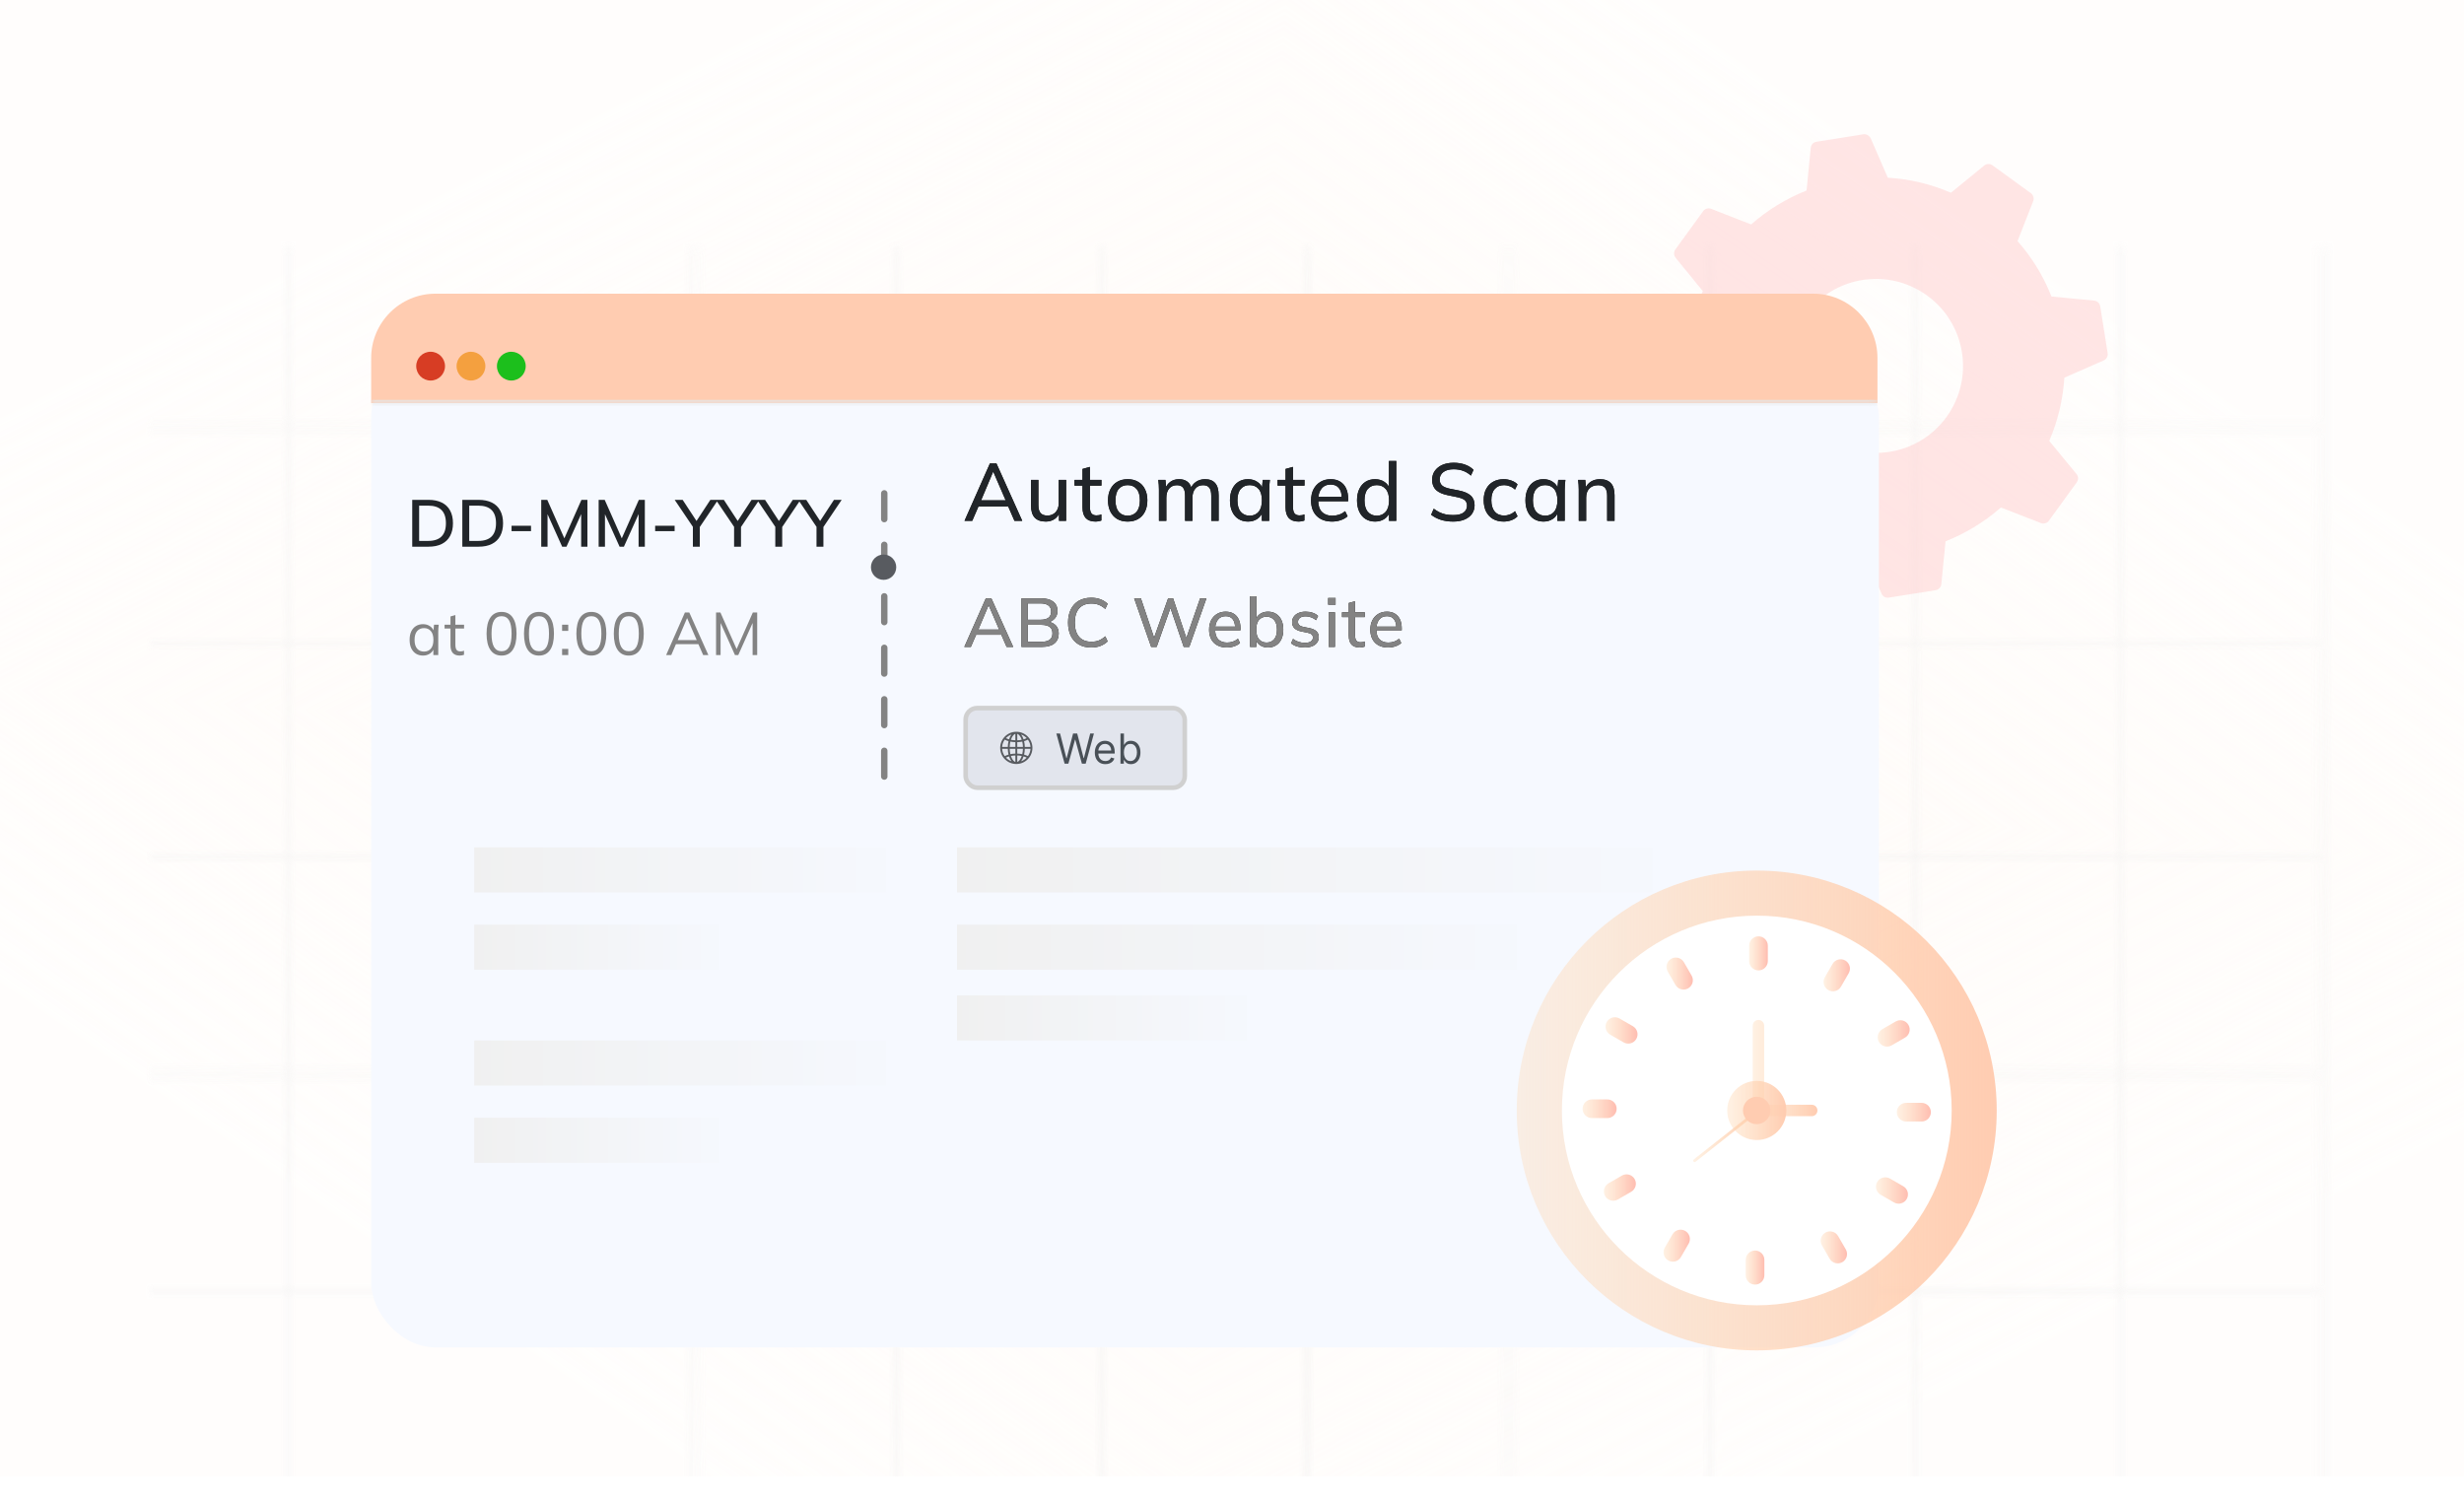<svg width="312" height="190" viewBox="0 0 312 190" fill="none" xmlns="http://www.w3.org/2000/svg">
<g opacity="0.8">
<g clip-path="url(#clip0_15814_8540)">
<g clip-path="url(#paint0_diamond_15814_8540_clip_path)" data-figma-skip-parse="true"><g transform="matrix(-0.009 0.129 -0.216 -0.015 156 98)"><rect x="0" y="0" width="847.345" height="757.291" fill="url(#paint0_diamond_15814_8540)" opacity="1" shape-rendering="crispEdges"/><rect x="0" y="0" width="847.345" height="757.291" transform="scale(1 -1)" fill="url(#paint0_diamond_15814_8540)" opacity="1" shape-rendering="crispEdges"/><rect x="0" y="0" width="847.345" height="757.291" transform="scale(-1 1)" fill="url(#paint0_diamond_15814_8540)" opacity="1" shape-rendering="crispEdges"/><rect x="0" y="0" width="847.345" height="757.291" transform="scale(-1)" fill="url(#paint0_diamond_15814_8540)" opacity="1" shape-rendering="crispEdges"/></g></g><rect width="312" height="187" data-figma-gradient-fill="{&#34;type&#34;:&#34;GRADIENT_DIAMOND&#34;,&#34;stops&#34;:[{&#34;color&#34;:{&#34;r&#34;:1.0,&#34;g&#34;:0.98039215803146362,&#34;b&#34;:0.96470588445663452,&#34;a&#34;:1.0},&#34;position&#34;:0.0},{&#34;color&#34;:{&#34;r&#34;:1.0,&#34;g&#34;:0.98039215803146362,&#34;b&#34;:0.96470588445663452,&#34;a&#34;:0.34000000357627869},&#34;position&#34;:1.0}],&#34;stopsVar&#34;:[{&#34;color&#34;:{&#34;r&#34;:1.0,&#34;g&#34;:0.98039215803146362,&#34;b&#34;:0.96470588445663452,&#34;a&#34;:1.0},&#34;position&#34;:0.0},{&#34;color&#34;:{&#34;r&#34;:1.0,&#34;g&#34;:0.98039215803146362,&#34;b&#34;:0.96470588445663452,&#34;a&#34;:0.34000000357627869},&#34;position&#34;:1.0}],&#34;transform&#34;:{&#34;m00&#34;:-18.034702301025391,&#34;m01&#34;:-431.11770629882812,&#34;m02&#34;:380.57620239257812,&#34;m10&#34;:258.39886474609375,&#34;m11&#34;:-29.890449523925781,&#34;m12&#34;:-16.254205703735352},&#34;opacity&#34;:1.0,&#34;blendMode&#34;:&#34;NORMAL&#34;,&#34;visible&#34;:true}"/>
<g opacity="0.52">
<mask id="mask0_15814_8540" style="mask-type:alpha" maskUnits="userSpaceOnUse" x="19" y="31" width="276" height="211">
<line x1="36.406" y1="31.17" x2="36.406" y2="241.983" stroke="#E7E7E7" stroke-width="0.468"/>
<line x1="293.836" y1="54.047" x2="18.998" y2="54.047" stroke="#E7E7E7" stroke-width="0.468"/>
<line x1="293.836" y1="81.374" x2="18.998" y2="81.374" stroke="#E7E7E7" stroke-width="0.468"/>
<line x1="293.836" y1="108.702" x2="18.998" y2="108.702" stroke="#E7E7E7" stroke-width="0.468"/>
<line x1="293.836" y1="136.029" x2="18.998" y2="136.029" stroke="#E7E7E7" stroke-width="0.468"/>
<line x1="293.836" y1="163.356" x2="18.998" y2="163.356" stroke="#E7E7E7" stroke-width="0.468"/>
<line x1="87.937" y1="31.17" x2="87.937" y2="241.983" stroke="#E7E7E7" stroke-width="0.468"/>
<line x1="113.711" y1="31.17" x2="113.711" y2="241.983" stroke="#E7E7E7" stroke-width="0.468"/>
<line x1="139.476" y1="31.17" x2="139.476" y2="241.983" stroke="#E7E7E7" stroke-width="0.468"/>
<line x1="165.234" y1="31.17" x2="165.234" y2="241.983" stroke="#E7E7E7" stroke-width="0.468"/>
<line x1="191" y1="31.17" x2="191" y2="241.983" stroke="#E7E7E7" stroke-width="0.468"/>
<line x1="216.773" y1="31.17" x2="216.773" y2="241.983" stroke="#E7E7E7" stroke-width="0.468"/>
<line x1="242.531" y1="31.17" x2="242.531" y2="241.983" stroke="#E7E7E7" stroke-width="0.468"/>
<line x1="268.305" y1="31.17" x2="268.305" y2="241.983" stroke="#E7E7E7" stroke-width="0.468"/>
<line x1="294.07" y1="31.17" x2="294.07" y2="241.983" stroke="#E7E7E7" stroke-width="0.468"/>
</mask>
<g mask="url(#mask0_15814_8540)">
<g clip-path="url(#paint1_diamond_15814_8540_clip_path)" data-figma-skip-parse="true"><g transform="matrix(0 0.116 -0.15 0 162.271 135.406)"><rect x="0" y="0" width="1006.73" height="1005.19" fill="url(#paint1_diamond_15814_8540)" opacity="1" shape-rendering="crispEdges"/><rect x="0" y="0" width="1006.73" height="1005.19" transform="scale(1 -1)" fill="url(#paint1_diamond_15814_8540)" opacity="1" shape-rendering="crispEdges"/><rect x="0" y="0" width="1006.73" height="1005.19" transform="scale(-1 1)" fill="url(#paint1_diamond_15814_8540)" opacity="1" shape-rendering="crispEdges"/><rect x="0" y="0" width="1006.73" height="1005.19" transform="scale(-1)" fill="url(#paint1_diamond_15814_8540)" opacity="1" shape-rendering="crispEdges"/></g></g><rect x="11.969" y="19.459" width="300.604" height="231.894" data-figma-gradient-fill="{&#34;type&#34;:&#34;GRADIENT_DIAMOND&#34;,&#34;stops&#34;:[{&#34;color&#34;:{&#34;r&#34;:0.87071734666824341,&#34;g&#34;:0.87071734666824341,&#34;b&#34;:0.87071734666824341,&#34;a&#34;:1.0},&#34;position&#34;:0.0},{&#34;color&#34;:{&#34;r&#34;:0.92148107290267944,&#34;g&#34;:0.92148107290267944,&#34;b&#34;:0.92148107290267944,&#34;a&#34;:1.0},&#34;position&#34;:1.0}],&#34;stopsVar&#34;:[{&#34;color&#34;:{&#34;r&#34;:0.87071734666824341,&#34;g&#34;:0.87071734666824341,&#34;b&#34;:0.87071734666824341,&#34;a&#34;:1.0},&#34;position&#34;:0.0},{&#34;color&#34;:{&#34;r&#34;:0.92148107290267944,&#34;g&#34;:0.92148107290267944,&#34;b&#34;:0.92148107290267944,&#34;a&#34;:1.0},&#34;position&#34;:1.0}],&#34;transform&#34;:{&#34;m00&#34;:1.8406678159205332e-14,&#34;m01&#34;:-300.60385131835938,&#34;m02&#34;:312.57260131835938,&#34;m10&#34;:231.89442443847656,&#34;m11&#34;:1.4199439252171858e-14,&#34;m12&#34;:19.4589843750},&#34;opacity&#34;:1.0,&#34;blendMode&#34;:&#34;NORMAL&#34;,&#34;visible&#34;:true}"/>
</g>
</g>
</g>
</g>
<path d="M262.928 60.018L259.483 55.832C260.597 53.248 261.223 50.541 261.394 47.827L266.37 45.647C266.734 45.495 266.941 45.115 266.879 44.724L265.939 38.802C265.877 38.411 265.562 38.113 265.18 38.067L259.763 37.55C258.771 35.006 257.326 32.641 255.467 30.529L257.447 25.482C257.587 25.099 257.468 24.69 257.136 24.448L252.3 20.937C251.983 20.707 251.542 20.71 251.236 20.973L247.035 24.407C244.451 23.293 241.77 22.662 239.044 22.506L236.875 17.516C236.698 17.156 236.317 16.949 235.926 17.011L230.005 17.951C229.614 18.013 229.316 18.328 229.285 18.72L228.752 24.126C226.224 25.129 223.844 26.563 221.733 28.422L216.7 26.453C216.328 26.298 215.893 26.421 215.662 26.738L212.14 31.59C211.91 31.907 211.928 32.358 212.19 32.664L215.61 36.855C214.507 39.423 213.88 42.13 213.709 44.845L208.733 47.025C208.37 47.176 208.152 47.572 208.214 47.964L209.153 53.885C209.215 54.276 209.53 54.574 209.938 54.616L215.355 55.133C216.347 57.677 217.766 60.046 219.636 62.142L217.671 67.201C217.517 67.573 217.65 67.993 217.967 68.223L222.803 71.734C223.136 71.976 223.561 71.962 223.882 71.71L228.069 68.264C230.641 69.394 233.348 70.021 236.074 70.177L238.243 75.167C238.394 75.531 238.775 75.738 239.166 75.676L245.087 74.736C245.479 74.674 245.787 74.344 245.819 73.952L246.351 68.546C248.879 67.543 251.259 66.109 253.36 64.264L258.418 66.229C258.791 66.384 259.211 66.251 259.441 65.933L262.963 61.082C263.193 60.765 263.191 60.324 262.928 60.018ZM231.083 55.245C226.157 51.667 225.064 44.781 228.63 39.87C232.207 34.943 239.093 33.85 244.02 37.427C248.946 41.004 250.039 47.891 246.462 52.817C242.896 57.728 236.01 58.822 231.083 55.245Z" fill="#FFC7C7" fill-opacity="0.43"/>
<g filter="url(#filter0_d_15814_8540)">
<rect x="47" y="37.708" width="190.914" height="125.886" rx="8.151" fill="#F6F9FF"/>
</g>
<path d="M52.198 69.228V63.296H54.251C54.919 63.296 55.482 63.411 55.942 63.641C56.408 63.871 56.758 64.207 56.994 64.651C57.235 65.088 57.356 65.624 57.356 66.258C57.356 66.886 57.235 67.421 56.994 67.865C56.758 68.308 56.408 68.647 55.942 68.883C55.482 69.113 54.919 69.228 54.251 69.228H52.198ZM53.073 68.496H54.201C54.964 68.496 55.53 68.311 55.9 67.94C56.276 67.57 56.464 67.009 56.464 66.258C56.464 65.506 56.276 64.948 55.9 64.583C55.53 64.213 54.964 64.028 54.201 64.028H53.073V68.496ZM58.541 69.228V63.296H60.594C61.262 63.296 61.825 63.411 62.285 63.641C62.751 63.871 63.102 64.207 63.337 64.651C63.578 65.088 63.699 65.624 63.699 66.258C63.699 66.886 63.578 67.421 63.337 67.865C63.102 68.308 62.751 68.647 62.285 68.883C61.825 69.113 61.262 69.228 60.594 69.228H58.541ZM59.416 68.496H60.544C61.307 68.496 61.873 68.311 62.243 67.94C62.619 67.57 62.807 67.009 62.807 66.258C62.807 65.506 62.619 64.948 62.243 64.583C61.873 64.213 61.307 64.028 60.544 64.028H59.416V68.496ZM64.775 67.259V66.577H67.24V67.259H64.775ZM68.533 69.228V63.296H69.298L71.587 68.454H71.334L73.623 63.296H74.38V69.228H73.589V64.482H73.867L71.73 69.228H71.183L69.046 64.482H69.332V69.228H68.533ZM75.804 69.228V63.296H76.57L78.858 68.454H78.606L80.894 63.296H81.652V69.228H80.861V64.482H81.138L79.001 69.228H78.454L76.317 64.482H76.603V69.228H75.804ZM82.958 67.259V66.577H85.423V67.259H82.958ZM87.735 69.228V66.443L87.929 66.998L85.43 63.296H86.44L88.299 66.131H88.089L89.948 63.296H90.924L88.434 66.998L88.61 66.443V69.228H87.735ZM92.953 69.228V66.443L93.146 66.998L90.647 63.296H91.657L93.516 66.131H93.306L95.165 63.296H96.141L93.651 66.998L93.828 66.443V69.228H92.953ZM98.17 69.228V66.443L98.364 66.998L95.865 63.296H96.874L98.734 66.131H98.523L100.383 63.296H101.359L98.868 66.998L99.045 66.443V69.228H98.17ZM103.388 69.228V66.443L103.581 66.998L101.082 63.296H102.092L103.951 66.131H103.741L105.6 63.296H106.576L104.086 66.998L104.263 66.443V69.228H103.388Z" fill="#212529"/>
<path d="M53.565 83.016C53.224 83.016 52.925 82.937 52.67 82.779C52.415 82.616 52.216 82.386 52.074 82.091C51.936 81.795 51.867 81.441 51.867 81.027C51.867 80.609 51.936 80.252 52.074 79.957C52.216 79.661 52.415 79.434 52.67 79.276C52.925 79.118 53.224 79.039 53.565 79.039C53.912 79.039 54.21 79.128 54.46 79.306C54.715 79.48 54.883 79.717 54.965 80.018H54.873L54.957 79.108H55.554C55.538 79.255 55.523 79.406 55.508 79.559C55.498 79.707 55.493 79.852 55.493 79.995V82.947H54.873V82.045H54.957C54.876 82.346 54.707 82.583 54.452 82.756C54.197 82.929 53.902 83.016 53.565 83.016ZM53.688 82.511C54.055 82.511 54.345 82.386 54.559 82.136C54.774 81.882 54.881 81.512 54.881 81.027C54.881 80.538 54.774 80.168 54.559 79.918C54.345 79.663 54.055 79.536 53.688 79.536C53.325 79.536 53.035 79.663 52.816 79.918C52.601 80.168 52.494 80.538 52.494 81.027C52.494 81.512 52.601 81.882 52.816 82.136C53.035 82.386 53.325 82.511 53.688 82.511ZM58.205 83.016C57.828 83.016 57.539 82.909 57.341 82.695C57.142 82.476 57.042 82.147 57.042 81.708V79.59H56.293V79.108H57.042V78.06L57.662 77.884V79.108H58.763V79.59H57.662V81.639C57.662 81.945 57.713 82.165 57.815 82.297C57.922 82.425 58.08 82.488 58.289 82.488C58.386 82.488 58.473 82.481 58.549 82.465C58.626 82.445 58.694 82.422 58.756 82.397V82.917C58.684 82.947 58.598 82.97 58.496 82.986C58.399 83.006 58.302 83.016 58.205 83.016ZM63.508 83.016C62.896 83.016 62.427 82.779 62.101 82.305C61.774 81.831 61.611 81.145 61.611 80.247C61.611 79.345 61.774 78.659 62.101 78.19C62.427 77.721 62.896 77.486 63.508 77.486C64.125 77.486 64.594 77.721 64.915 78.19C65.242 78.659 65.405 79.342 65.405 80.24C65.405 81.142 65.242 81.831 64.915 82.305C64.589 82.779 64.12 83.016 63.508 83.016ZM63.508 82.465C63.937 82.465 64.255 82.284 64.464 81.922C64.673 81.56 64.778 80.999 64.778 80.24C64.778 79.475 64.673 78.916 64.464 78.565C64.255 78.208 63.937 78.029 63.508 78.029C63.085 78.029 62.766 78.208 62.552 78.565C62.343 78.921 62.239 79.48 62.239 80.24C62.239 80.999 62.343 81.56 62.552 81.922C62.766 82.284 63.085 82.465 63.508 82.465ZM68.247 83.016C67.635 83.016 67.166 82.779 66.84 82.305C66.514 81.831 66.35 81.145 66.35 80.247C66.35 79.345 66.514 78.659 66.84 78.19C67.166 77.721 67.635 77.486 68.247 77.486C68.864 77.486 69.334 77.721 69.655 78.19C69.981 78.659 70.144 79.342 70.144 80.24C70.144 81.142 69.981 81.831 69.655 82.305C69.328 82.779 68.859 83.016 68.247 83.016ZM68.247 82.465C68.676 82.465 68.994 82.284 69.203 81.922C69.412 81.56 69.517 80.999 69.517 80.24C69.517 79.475 69.412 78.916 69.203 78.565C68.994 78.208 68.676 78.029 68.247 78.029C67.824 78.029 67.505 78.208 67.291 78.565C67.082 78.921 66.978 79.48 66.978 80.24C66.978 80.999 67.082 81.56 67.291 81.922C67.505 82.284 67.824 82.465 68.247 82.465ZM71.174 79.888V79.108H71.954V79.888H71.174ZM71.174 82.947V82.167H71.954V82.947H71.174ZM74.88 83.016C74.268 83.016 73.799 82.779 73.472 82.305C73.146 81.831 72.983 81.145 72.983 80.247C72.983 79.345 73.146 78.659 73.472 78.19C73.799 77.721 74.268 77.486 74.88 77.486C75.497 77.486 75.966 77.721 76.287 78.19C76.614 78.659 76.777 79.342 76.777 80.24C76.777 81.142 76.614 81.831 76.287 82.305C75.961 82.779 75.492 83.016 74.88 83.016ZM74.88 82.465C75.308 82.465 75.627 82.284 75.836 81.922C76.045 81.56 76.15 80.999 76.15 80.24C76.15 79.475 76.045 78.916 75.836 78.565C75.627 78.208 75.308 78.029 74.88 78.029C74.457 78.029 74.138 78.208 73.924 78.565C73.715 78.921 73.61 79.48 73.61 80.24C73.61 80.999 73.715 81.56 73.924 81.922C74.138 82.284 74.457 82.465 74.88 82.465ZM79.619 83.016C79.007 83.016 78.538 82.779 78.212 82.305C77.885 81.831 77.722 81.145 77.722 80.247C77.722 79.345 77.885 78.659 78.212 78.19C78.538 77.721 79.007 77.486 79.619 77.486C80.236 77.486 80.705 77.721 81.026 78.19C81.353 78.659 81.516 79.342 81.516 80.24C81.516 81.142 81.353 81.831 81.026 82.305C80.7 82.779 80.231 83.016 79.619 83.016ZM79.619 82.465C80.047 82.465 80.366 82.284 80.575 81.922C80.784 81.56 80.889 80.999 80.889 80.24C80.889 79.475 80.784 78.916 80.575 78.565C80.366 78.208 80.047 78.029 79.619 78.029C79.196 78.029 78.877 78.208 78.663 78.565C78.454 78.921 78.349 79.48 78.349 80.24C78.349 80.999 78.454 81.56 78.663 81.922C78.877 82.284 79.196 82.465 79.619 82.465ZM84.349 82.947L86.727 77.555H87.278L89.695 82.947H89.037L88.364 81.41L88.647 81.57H85.351L85.657 81.41L84.999 82.947H84.349ZM86.995 78.282L85.756 81.188L85.573 81.05H88.418L88.28 81.188L87.01 78.282H86.995ZM90.669 82.947V77.555H91.22L93.385 82.442H93.163L95.327 77.555H95.878V82.947H95.297V78.373H95.526L93.484 82.947H93.063L91.013 78.373H91.243V82.947H90.669Z" fill="#838383"/>
<path d="M111.969 62.474V99.968" stroke="#838383" stroke-width="0.815" stroke-linecap="round" stroke-dasharray="3.26 3.26"/>
<circle cx="111.883" cy="71.825" r="1.602" fill="#585B60"/>
<mask id="path-23-inside-1_15814_8540" fill="white">
<path d="M47 45.338C47 40.837 50.649 37.188 55.151 37.188H229.58C234.081 37.188 237.731 40.837 237.731 45.338V51.044H47V45.338Z"/>
</mask>
<path d="M47 45.338C47 40.837 50.649 37.188 55.151 37.188H229.58C234.081 37.188 237.731 40.837 237.731 45.338V51.044H47V45.338Z" fill="#FFCCB1"/>
<path d="M47 37.188H237.731H47ZM237.731 51.452H47V50.636H237.731V51.452ZM47 51.044V37.188V51.044ZM237.731 37.188V51.044V37.188Z" fill="#E5E5E5" mask="url(#path-23-inside-1_15814_8540)"/>
<path d="M122.129 65.954L125.343 58.692H126.177L129.442 65.954H128.454L127.557 63.894L127.969 64.141H123.55L124.003 63.894L123.107 65.954H122.129ZM125.744 59.763L124.137 63.575L123.89 63.358H127.629L127.434 63.575L125.786 59.763H125.744ZM132.422 66.047C131.797 66.047 131.327 65.879 131.011 65.542C130.702 65.206 130.548 64.687 130.548 63.987V60.773H131.485V63.966C131.485 64.419 131.578 64.752 131.763 64.965C131.949 65.178 132.237 65.284 132.628 65.284C133.054 65.284 133.398 65.144 133.659 64.862C133.926 64.574 134.06 64.193 134.06 63.719V60.773H134.998V65.954H134.091V64.811H134.225C134.081 65.202 133.851 65.508 133.535 65.728C133.219 65.94 132.848 66.047 132.422 66.047ZM138.717 66.047C138.174 66.047 137.762 65.899 137.481 65.604C137.206 65.302 137.069 64.848 137.069 64.244V61.494H136.059V60.773H137.069V59.382L138.006 59.124V60.773H139.469V61.494H138.006V64.162C138.006 64.56 138.075 64.845 138.212 65.017C138.356 65.181 138.562 65.264 138.83 65.264C138.967 65.264 139.084 65.254 139.18 65.233C139.283 65.206 139.376 65.175 139.458 65.14V65.913C139.355 65.954 139.235 65.985 139.098 66.006C138.967 66.033 138.84 66.047 138.717 66.047ZM142.792 66.047C142.283 66.047 141.844 65.94 141.473 65.728C141.102 65.508 140.814 65.199 140.608 64.8C140.402 64.395 140.299 63.914 140.299 63.358C140.299 62.809 140.402 62.335 140.608 61.937C140.814 61.532 141.102 61.222 141.473 61.01C141.844 60.79 142.283 60.68 142.792 60.68C143.3 60.68 143.739 60.79 144.11 61.01C144.488 61.222 144.776 61.532 144.975 61.937C145.181 62.335 145.284 62.809 145.284 63.358C145.284 63.914 145.181 64.395 144.975 64.8C144.776 65.199 144.488 65.508 144.11 65.728C143.739 65.94 143.3 66.047 142.792 66.047ZM142.792 65.305C143.259 65.305 143.633 65.14 143.914 64.811C144.196 64.481 144.337 63.997 144.337 63.358C144.337 62.719 144.196 62.239 143.914 61.916C143.633 61.593 143.259 61.432 142.792 61.432C142.318 61.432 141.94 61.593 141.658 61.916C141.384 62.239 141.246 62.719 141.246 63.358C141.246 63.997 141.384 64.481 141.658 64.811C141.94 65.14 142.318 65.305 142.792 65.305ZM146.749 65.954V61.998C146.749 61.799 146.742 61.597 146.728 61.391C146.715 61.185 146.694 60.979 146.667 60.773H147.573L147.676 61.885H147.552C147.69 61.501 147.91 61.205 148.212 60.999C148.514 60.786 148.874 60.68 149.293 60.68C149.719 60.68 150.069 60.783 150.344 60.989C150.619 61.188 150.804 61.504 150.9 61.937H150.746C150.876 61.552 151.106 61.246 151.436 61.02C151.766 60.793 152.15 60.68 152.59 60.68C153.16 60.68 153.589 60.848 153.877 61.185C154.166 61.514 154.31 62.029 154.31 62.73V65.954H153.373V62.781C153.373 62.307 153.29 61.968 153.125 61.761C152.961 61.549 152.7 61.442 152.342 61.442C151.924 61.442 151.594 61.586 151.354 61.875C151.113 62.156 150.993 62.541 150.993 63.029V65.954H150.056V62.781C150.056 62.307 149.973 61.968 149.808 61.761C149.65 61.549 149.389 61.442 149.026 61.442C148.607 61.442 148.277 61.586 148.037 61.875C147.803 62.156 147.686 62.541 147.686 63.029V65.954H146.749ZM158.027 66.047C157.574 66.047 157.175 65.94 156.832 65.728C156.489 65.515 156.221 65.206 156.028 64.8C155.836 64.395 155.74 63.914 155.74 63.358C155.74 62.802 155.836 62.325 156.028 61.926C156.221 61.521 156.489 61.212 156.832 60.999C157.175 60.786 157.574 60.68 158.027 60.68C158.487 60.68 158.885 60.797 159.222 61.03C159.565 61.257 159.792 61.569 159.902 61.968H159.778L159.891 60.773H160.798C160.777 60.979 160.757 61.185 160.736 61.391C160.722 61.597 160.715 61.799 160.715 61.998V65.954H159.778V64.769H159.891C159.781 65.161 159.555 65.473 159.211 65.707C158.875 65.933 158.48 66.047 158.027 66.047ZM158.243 65.305C158.71 65.305 159.084 65.14 159.366 64.811C159.648 64.481 159.788 63.997 159.788 63.358C159.788 62.719 159.648 62.239 159.366 61.916C159.084 61.593 158.71 61.432 158.243 61.432C157.776 61.432 157.398 61.593 157.11 61.916C156.828 62.239 156.688 62.719 156.688 63.358C156.688 63.997 156.828 64.481 157.11 64.811C157.392 65.14 157.769 65.305 158.243 65.305ZM164.429 66.047C163.886 66.047 163.474 65.899 163.193 65.604C162.918 65.302 162.781 64.848 162.781 64.244V61.494H161.771V60.773H162.781V59.382L163.718 59.124V60.773H165.181V61.494H163.718V64.162C163.718 64.56 163.787 64.845 163.924 65.017C164.068 65.181 164.274 65.264 164.542 65.264C164.679 65.264 164.796 65.254 164.892 65.233C164.995 65.206 165.088 65.175 165.17 65.14V65.913C165.067 65.954 164.947 65.985 164.81 66.006C164.679 66.033 164.552 66.047 164.429 66.047ZM168.679 66.047C167.854 66.047 167.202 65.81 166.721 65.336C166.248 64.862 166.011 64.21 166.011 63.379C166.011 62.829 166.114 62.355 166.32 61.957C166.533 61.552 166.824 61.24 167.195 61.02C167.566 60.793 167.999 60.68 168.493 60.68C168.967 60.68 169.369 60.783 169.698 60.989C170.028 61.188 170.279 61.473 170.45 61.844C170.622 62.215 170.708 62.654 170.708 63.163V63.471H166.742V62.915H170.069L169.894 63.049C169.894 62.514 169.774 62.098 169.534 61.803C169.3 61.507 168.953 61.36 168.493 61.36C167.992 61.36 167.604 61.535 167.329 61.885C167.054 62.228 166.917 62.699 166.917 63.296V63.389C166.917 64.021 167.072 64.498 167.381 64.821C167.697 65.144 168.133 65.305 168.689 65.305C168.998 65.305 169.286 65.26 169.554 65.171C169.822 65.082 170.08 64.934 170.327 64.728L170.636 65.377C170.402 65.59 170.11 65.755 169.76 65.872C169.417 65.988 169.056 66.047 168.679 66.047ZM174.117 66.047C173.664 66.047 173.265 65.94 172.922 65.728C172.579 65.515 172.311 65.206 172.118 64.8C171.926 64.395 171.83 63.914 171.83 63.358C171.83 62.802 171.926 62.325 172.118 61.926C172.311 61.521 172.579 61.212 172.922 60.999C173.265 60.786 173.664 60.68 174.117 60.68C174.57 60.68 174.965 60.793 175.301 61.02C175.645 61.246 175.875 61.559 175.992 61.957H175.868V58.372H176.805V65.954H175.878V64.749H175.992C175.882 65.154 175.655 65.473 175.312 65.707C174.975 65.933 174.577 66.047 174.117 66.047ZM174.333 65.305C174.8 65.305 175.174 65.14 175.456 64.811C175.744 64.481 175.889 63.997 175.889 63.358C175.889 62.719 175.744 62.239 175.456 61.916C175.174 61.593 174.8 61.432 174.333 61.432C173.866 61.432 173.488 61.593 173.2 61.916C172.918 62.239 172.778 62.719 172.778 63.358C172.778 63.997 172.918 64.481 173.2 64.811C173.488 65.14 173.866 65.305 174.333 65.305ZM184.007 66.047C183.424 66.047 182.898 65.971 182.431 65.82C181.964 65.669 181.559 65.456 181.216 65.181L181.545 64.419C181.786 64.598 182.03 64.749 182.277 64.873C182.524 64.989 182.788 65.079 183.07 65.14C183.358 65.195 183.671 65.223 184.007 65.223C184.605 65.223 185.044 65.116 185.326 64.903C185.614 64.684 185.759 64.395 185.759 64.038C185.759 63.729 185.659 63.492 185.46 63.327C185.261 63.163 184.914 63.032 184.419 62.936L183.317 62.709C182.651 62.572 182.153 62.349 181.824 62.04C181.501 61.724 181.339 61.298 181.339 60.762C181.339 60.33 181.453 59.952 181.679 59.629C181.913 59.3 182.232 59.045 182.637 58.867C183.049 58.688 183.53 58.599 184.08 58.599C184.588 58.599 185.058 58.675 185.491 58.826C185.923 58.977 186.287 59.2 186.583 59.495L186.253 60.227C185.944 59.945 185.611 59.742 185.254 59.619C184.904 59.488 184.505 59.423 184.059 59.423C183.516 59.423 183.087 59.54 182.771 59.773C182.455 60.007 182.297 60.323 182.297 60.721C182.297 61.037 182.397 61.288 182.596 61.473C182.795 61.652 183.125 61.789 183.585 61.885L184.687 62.102C185.388 62.239 185.899 62.455 186.222 62.75C186.552 63.046 186.717 63.454 186.717 63.976C186.717 64.388 186.607 64.752 186.387 65.068C186.167 65.377 185.855 65.618 185.45 65.789C185.044 65.961 184.564 66.047 184.007 66.047ZM190.404 66.047C189.889 66.047 189.442 65.94 189.065 65.728C188.687 65.508 188.392 65.195 188.179 64.79C187.973 64.378 187.87 63.89 187.87 63.327C187.87 62.771 187.976 62.297 188.189 61.906C188.402 61.507 188.697 61.205 189.075 60.999C189.453 60.786 189.896 60.68 190.404 60.68C190.74 60.68 191.066 60.738 191.382 60.855C191.698 60.965 191.956 61.126 192.155 61.339L191.836 61.998C191.636 61.806 191.417 61.665 191.176 61.576C190.936 61.48 190.699 61.432 190.466 61.432C189.957 61.432 189.559 61.597 189.271 61.926C188.982 62.249 188.838 62.719 188.838 63.338C188.838 63.962 188.982 64.443 189.271 64.78C189.559 65.116 189.957 65.284 190.466 65.284C190.692 65.284 190.926 65.24 191.166 65.151C191.406 65.061 191.63 64.921 191.836 64.728L192.155 65.377C191.949 65.597 191.685 65.765 191.362 65.882C191.046 65.992 190.727 66.047 190.404 66.047ZM195.443 66.047C194.989 66.047 194.591 65.94 194.248 65.728C193.904 65.515 193.637 65.206 193.444 64.8C193.252 64.395 193.156 63.914 193.156 63.358C193.156 62.802 193.252 62.325 193.444 61.926C193.637 61.521 193.904 61.212 194.248 60.999C194.591 60.786 194.989 60.68 195.443 60.68C195.903 60.68 196.301 60.797 196.638 61.03C196.981 61.257 197.208 61.569 197.318 61.968H197.194L197.307 60.773H198.214C198.193 60.979 198.173 61.185 198.152 61.391C198.138 61.597 198.131 61.799 198.131 61.998V65.954H197.194V64.769H197.307C197.197 65.161 196.971 65.473 196.627 65.707C196.291 65.933 195.896 66.047 195.443 66.047ZM195.659 65.305C196.126 65.305 196.5 65.14 196.782 64.811C197.063 64.481 197.204 63.997 197.204 63.358C197.204 62.719 197.063 62.239 196.782 61.916C196.5 61.593 196.126 61.432 195.659 61.432C195.192 61.432 194.814 61.593 194.526 61.916C194.244 62.239 194.104 62.719 194.104 63.358C194.104 63.997 194.244 64.481 194.526 64.811C194.807 65.14 195.185 65.305 195.659 65.305ZM199.908 65.954V61.998C199.908 61.799 199.901 61.597 199.887 61.391C199.874 61.185 199.853 60.979 199.826 60.773H200.732L200.835 61.885H200.711C200.869 61.494 201.113 61.195 201.443 60.989C201.772 60.783 202.157 60.68 202.597 60.68C203.208 60.68 203.668 60.848 203.977 61.185C204.286 61.514 204.441 62.029 204.441 62.73V65.954H203.503V62.781C203.503 62.307 203.41 61.968 203.225 61.761C203.04 61.549 202.751 61.442 202.36 61.442C201.893 61.442 201.522 61.583 201.247 61.864C200.979 62.146 200.845 62.527 200.845 63.008V65.954H199.908Z" fill="#111111"/>
<path d="M122.129 65.954L125.343 58.692H126.177L129.442 65.954H128.454L127.557 63.894L127.969 64.141H123.55L124.003 63.894L123.107 65.954H122.129ZM125.744 59.763L124.137 63.575L123.89 63.358H127.629L127.434 63.575L125.786 59.763H125.744ZM132.422 66.047C131.797 66.047 131.327 65.879 131.011 65.542C130.702 65.206 130.548 64.687 130.548 63.987V60.773H131.485V63.966C131.485 64.419 131.578 64.752 131.763 64.965C131.949 65.178 132.237 65.284 132.628 65.284C133.054 65.284 133.398 65.144 133.659 64.862C133.926 64.574 134.06 64.193 134.06 63.719V60.773H134.998V65.954H134.091V64.811H134.225C134.081 65.202 133.851 65.508 133.535 65.728C133.219 65.94 132.848 66.047 132.422 66.047ZM138.717 66.047C138.174 66.047 137.762 65.899 137.481 65.604C137.206 65.302 137.069 64.848 137.069 64.244V61.494H136.059V60.773H137.069V59.382L138.006 59.124V60.773H139.469V61.494H138.006V64.162C138.006 64.56 138.075 64.845 138.212 65.017C138.356 65.181 138.562 65.264 138.83 65.264C138.967 65.264 139.084 65.254 139.18 65.233C139.283 65.206 139.376 65.175 139.458 65.14V65.913C139.355 65.954 139.235 65.985 139.098 66.006C138.967 66.033 138.84 66.047 138.717 66.047ZM142.792 66.047C142.283 66.047 141.844 65.94 141.473 65.728C141.102 65.508 140.814 65.199 140.608 64.8C140.402 64.395 140.299 63.914 140.299 63.358C140.299 62.809 140.402 62.335 140.608 61.937C140.814 61.532 141.102 61.222 141.473 61.01C141.844 60.79 142.283 60.68 142.792 60.68C143.3 60.68 143.739 60.79 144.11 61.01C144.488 61.222 144.776 61.532 144.975 61.937C145.181 62.335 145.284 62.809 145.284 63.358C145.284 63.914 145.181 64.395 144.975 64.8C144.776 65.199 144.488 65.508 144.11 65.728C143.739 65.94 143.3 66.047 142.792 66.047ZM142.792 65.305C143.259 65.305 143.633 65.14 143.914 64.811C144.196 64.481 144.337 63.997 144.337 63.358C144.337 62.719 144.196 62.239 143.914 61.916C143.633 61.593 143.259 61.432 142.792 61.432C142.318 61.432 141.94 61.593 141.658 61.916C141.384 62.239 141.246 62.719 141.246 63.358C141.246 63.997 141.384 64.481 141.658 64.811C141.94 65.14 142.318 65.305 142.792 65.305ZM146.749 65.954V61.998C146.749 61.799 146.742 61.597 146.728 61.391C146.715 61.185 146.694 60.979 146.667 60.773H147.573L147.676 61.885H147.552C147.69 61.501 147.91 61.205 148.212 60.999C148.514 60.786 148.874 60.68 149.293 60.68C149.719 60.68 150.069 60.783 150.344 60.989C150.619 61.188 150.804 61.504 150.9 61.937H150.746C150.876 61.552 151.106 61.246 151.436 61.02C151.766 60.793 152.15 60.68 152.59 60.68C153.16 60.68 153.589 60.848 153.877 61.185C154.166 61.514 154.31 62.029 154.31 62.73V65.954H153.373V62.781C153.373 62.307 153.29 61.968 153.125 61.761C152.961 61.549 152.7 61.442 152.342 61.442C151.924 61.442 151.594 61.586 151.354 61.875C151.113 62.156 150.993 62.541 150.993 63.029V65.954H150.056V62.781C150.056 62.307 149.973 61.968 149.808 61.761C149.65 61.549 149.389 61.442 149.026 61.442C148.607 61.442 148.277 61.586 148.037 61.875C147.803 62.156 147.686 62.541 147.686 63.029V65.954H146.749ZM158.027 66.047C157.574 66.047 157.175 65.94 156.832 65.728C156.489 65.515 156.221 65.206 156.028 64.8C155.836 64.395 155.74 63.914 155.74 63.358C155.74 62.802 155.836 62.325 156.028 61.926C156.221 61.521 156.489 61.212 156.832 60.999C157.175 60.786 157.574 60.68 158.027 60.68C158.487 60.68 158.885 60.797 159.222 61.03C159.565 61.257 159.792 61.569 159.902 61.968H159.778L159.891 60.773H160.798C160.777 60.979 160.757 61.185 160.736 61.391C160.722 61.597 160.715 61.799 160.715 61.998V65.954H159.778V64.769H159.891C159.781 65.161 159.555 65.473 159.211 65.707C158.875 65.933 158.48 66.047 158.027 66.047ZM158.243 65.305C158.71 65.305 159.084 65.14 159.366 64.811C159.648 64.481 159.788 63.997 159.788 63.358C159.788 62.719 159.648 62.239 159.366 61.916C159.084 61.593 158.71 61.432 158.243 61.432C157.776 61.432 157.398 61.593 157.11 61.916C156.828 62.239 156.688 62.719 156.688 63.358C156.688 63.997 156.828 64.481 157.11 64.811C157.392 65.14 157.769 65.305 158.243 65.305ZM164.429 66.047C163.886 66.047 163.474 65.899 163.193 65.604C162.918 65.302 162.781 64.848 162.781 64.244V61.494H161.771V60.773H162.781V59.382L163.718 59.124V60.773H165.181V61.494H163.718V64.162C163.718 64.56 163.787 64.845 163.924 65.017C164.068 65.181 164.274 65.264 164.542 65.264C164.679 65.264 164.796 65.254 164.892 65.233C164.995 65.206 165.088 65.175 165.17 65.14V65.913C165.067 65.954 164.947 65.985 164.81 66.006C164.679 66.033 164.552 66.047 164.429 66.047ZM168.679 66.047C167.854 66.047 167.202 65.81 166.721 65.336C166.248 64.862 166.011 64.21 166.011 63.379C166.011 62.829 166.114 62.355 166.32 61.957C166.533 61.552 166.824 61.24 167.195 61.02C167.566 60.793 167.999 60.68 168.493 60.68C168.967 60.68 169.369 60.783 169.698 60.989C170.028 61.188 170.279 61.473 170.45 61.844C170.622 62.215 170.708 62.654 170.708 63.163V63.471H166.742V62.915H170.069L169.894 63.049C169.894 62.514 169.774 62.098 169.534 61.803C169.3 61.507 168.953 61.36 168.493 61.36C167.992 61.36 167.604 61.535 167.329 61.885C167.054 62.228 166.917 62.699 166.917 63.296V63.389C166.917 64.021 167.072 64.498 167.381 64.821C167.697 65.144 168.133 65.305 168.689 65.305C168.998 65.305 169.286 65.26 169.554 65.171C169.822 65.082 170.08 64.934 170.327 64.728L170.636 65.377C170.402 65.59 170.11 65.755 169.76 65.872C169.417 65.988 169.056 66.047 168.679 66.047ZM174.117 66.047C173.664 66.047 173.265 65.94 172.922 65.728C172.579 65.515 172.311 65.206 172.118 64.8C171.926 64.395 171.83 63.914 171.83 63.358C171.83 62.802 171.926 62.325 172.118 61.926C172.311 61.521 172.579 61.212 172.922 60.999C173.265 60.786 173.664 60.68 174.117 60.68C174.57 60.68 174.965 60.793 175.301 61.02C175.645 61.246 175.875 61.559 175.992 61.957H175.868V58.372H176.805V65.954H175.878V64.749H175.992C175.882 65.154 175.655 65.473 175.312 65.707C174.975 65.933 174.577 66.047 174.117 66.047ZM174.333 65.305C174.8 65.305 175.174 65.14 175.456 64.811C175.744 64.481 175.889 63.997 175.889 63.358C175.889 62.719 175.744 62.239 175.456 61.916C175.174 61.593 174.8 61.432 174.333 61.432C173.866 61.432 173.488 61.593 173.2 61.916C172.918 62.239 172.778 62.719 172.778 63.358C172.778 63.997 172.918 64.481 173.2 64.811C173.488 65.14 173.866 65.305 174.333 65.305ZM184.007 66.047C183.424 66.047 182.898 65.971 182.431 65.82C181.964 65.669 181.559 65.456 181.216 65.181L181.545 64.419C181.786 64.598 182.03 64.749 182.277 64.873C182.524 64.989 182.788 65.079 183.07 65.14C183.358 65.195 183.671 65.223 184.007 65.223C184.605 65.223 185.044 65.116 185.326 64.903C185.614 64.684 185.759 64.395 185.759 64.038C185.759 63.729 185.659 63.492 185.46 63.327C185.261 63.163 184.914 63.032 184.419 62.936L183.317 62.709C182.651 62.572 182.153 62.349 181.824 62.04C181.501 61.724 181.339 61.298 181.339 60.762C181.339 60.33 181.453 59.952 181.679 59.629C181.913 59.3 182.232 59.045 182.637 58.867C183.049 58.688 183.53 58.599 184.08 58.599C184.588 58.599 185.058 58.675 185.491 58.826C185.923 58.977 186.287 59.2 186.583 59.495L186.253 60.227C185.944 59.945 185.611 59.742 185.254 59.619C184.904 59.488 184.505 59.423 184.059 59.423C183.516 59.423 183.087 59.54 182.771 59.773C182.455 60.007 182.297 60.323 182.297 60.721C182.297 61.037 182.397 61.288 182.596 61.473C182.795 61.652 183.125 61.789 183.585 61.885L184.687 62.102C185.388 62.239 185.899 62.455 186.222 62.75C186.552 63.046 186.717 63.454 186.717 63.976C186.717 64.388 186.607 64.752 186.387 65.068C186.167 65.377 185.855 65.618 185.45 65.789C185.044 65.961 184.564 66.047 184.007 66.047ZM190.404 66.047C189.889 66.047 189.442 65.94 189.065 65.728C188.687 65.508 188.392 65.195 188.179 64.79C187.973 64.378 187.87 63.89 187.87 63.327C187.87 62.771 187.976 62.297 188.189 61.906C188.402 61.507 188.697 61.205 189.075 60.999C189.453 60.786 189.896 60.68 190.404 60.68C190.74 60.68 191.066 60.738 191.382 60.855C191.698 60.965 191.956 61.126 192.155 61.339L191.836 61.998C191.636 61.806 191.417 61.665 191.176 61.576C190.936 61.48 190.699 61.432 190.466 61.432C189.957 61.432 189.559 61.597 189.271 61.926C188.982 62.249 188.838 62.719 188.838 63.338C188.838 63.962 188.982 64.443 189.271 64.78C189.559 65.116 189.957 65.284 190.466 65.284C190.692 65.284 190.926 65.24 191.166 65.151C191.406 65.061 191.63 64.921 191.836 64.728L192.155 65.377C191.949 65.597 191.685 65.765 191.362 65.882C191.046 65.992 190.727 66.047 190.404 66.047ZM195.443 66.047C194.989 66.047 194.591 65.94 194.248 65.728C193.904 65.515 193.637 65.206 193.444 64.8C193.252 64.395 193.156 63.914 193.156 63.358C193.156 62.802 193.252 62.325 193.444 61.926C193.637 61.521 193.904 61.212 194.248 60.999C194.591 60.786 194.989 60.68 195.443 60.68C195.903 60.68 196.301 60.797 196.638 61.03C196.981 61.257 197.208 61.569 197.318 61.968H197.194L197.307 60.773H198.214C198.193 60.979 198.173 61.185 198.152 61.391C198.138 61.597 198.131 61.799 198.131 61.998V65.954H197.194V64.769H197.307C197.197 65.161 196.971 65.473 196.627 65.707C196.291 65.933 195.896 66.047 195.443 66.047ZM195.659 65.305C196.126 65.305 196.5 65.14 196.782 64.811C197.063 64.481 197.204 63.997 197.204 63.358C197.204 62.719 197.063 62.239 196.782 61.916C196.5 61.593 196.126 61.432 195.659 61.432C195.192 61.432 194.814 61.593 194.526 61.916C194.244 62.239 194.104 62.719 194.104 63.358C194.104 63.997 194.244 64.481 194.526 64.811C194.807 65.14 195.185 65.305 195.659 65.305ZM199.908 65.954V61.998C199.908 61.799 199.901 61.597 199.887 61.391C199.874 61.185 199.853 60.979 199.826 60.773H200.732L200.835 61.885H200.711C200.869 61.494 201.113 61.195 201.443 60.989C201.772 60.783 202.157 60.68 202.597 60.68C203.208 60.68 203.668 60.848 203.977 61.185C204.286 61.514 204.441 62.029 204.441 62.73V65.954H203.503V62.781C203.503 62.307 203.41 61.968 203.225 61.761C203.04 61.549 202.751 61.442 202.36 61.442C201.893 61.442 201.522 61.583 201.247 61.864C200.979 62.146 200.845 62.527 200.845 63.008V65.954H199.908Z" fill="#212529"/>
<path d="M122.106 81.916L124.826 75.771H125.532L128.295 81.916H127.458L126.7 80.173L127.049 80.382H123.309L123.693 80.173L122.934 81.916H122.106ZM125.166 76.677L123.806 79.903L123.597 79.719H126.761L126.595 79.903L125.201 76.677H125.166ZM129.343 81.916V75.771H131.845C132.508 75.771 133.016 75.91 133.37 76.189C133.725 76.468 133.902 76.861 133.902 77.366C133.902 77.75 133.786 78.069 133.553 78.325C133.327 78.581 133.016 78.752 132.621 78.839V78.708C133.074 78.761 133.426 78.918 133.676 79.179C133.931 79.441 134.059 79.786 134.059 80.216C134.059 80.763 133.876 81.184 133.51 81.48C133.144 81.771 132.627 81.916 131.958 81.916H129.343ZM130.128 81.271H131.88C132.31 81.271 132.647 81.19 132.891 81.027C133.141 80.858 133.266 80.582 133.266 80.199C133.266 79.81 133.141 79.534 132.891 79.371C132.647 79.208 132.31 79.127 131.88 79.127H130.128V81.271ZM130.128 78.482H131.732C132.191 78.482 132.534 78.395 132.76 78.22C132.987 78.04 133.1 77.781 133.1 77.445C133.1 77.108 132.987 76.852 132.76 76.677C132.534 76.497 132.191 76.407 131.732 76.407H130.128V78.482ZM138.179 81.995C137.563 81.995 137.034 81.867 136.592 81.611C136.156 81.355 135.822 80.992 135.59 80.521C135.357 80.045 135.241 79.484 135.241 78.839C135.241 78.194 135.357 77.636 135.59 77.166C135.822 76.695 136.156 76.332 136.592 76.076C137.034 75.82 137.563 75.692 138.179 75.692C138.62 75.692 139.012 75.759 139.355 75.893C139.698 76.021 139.997 76.21 140.253 76.46L139.957 77.113C139.678 76.869 139.402 76.695 139.129 76.59C138.861 76.48 138.55 76.425 138.196 76.425C137.516 76.425 136.996 76.634 136.636 77.052C136.275 77.471 136.095 78.066 136.095 78.839C136.095 79.612 136.275 80.21 136.636 80.635C136.996 81.053 137.516 81.262 138.196 81.262C138.55 81.262 138.861 81.21 139.129 81.105C139.402 80.995 139.678 80.818 139.957 80.574L140.253 81.219C139.997 81.469 139.695 81.66 139.347 81.794C139.004 81.928 138.614 81.995 138.179 81.995ZM145.764 81.916L143.611 75.771H144.465L146.287 81.193H145.973L147.908 75.771H148.544L150.357 81.193H150.079L151.961 75.771H152.763L150.593 81.916H149.887L148.117 76.73H148.3L146.461 81.916H145.764ZM155.358 81.995C154.661 81.995 154.109 81.794 153.702 81.393C153.301 80.992 153.1 80.44 153.1 79.737C153.1 79.272 153.188 78.871 153.362 78.534C153.542 78.191 153.789 77.927 154.103 77.741C154.417 77.549 154.783 77.453 155.201 77.453C155.602 77.453 155.942 77.54 156.221 77.715C156.5 77.883 156.712 78.124 156.857 78.438C157.002 78.752 157.075 79.124 157.075 79.554V79.815H153.719V79.345H156.535L156.387 79.458C156.387 79.005 156.285 78.653 156.081 78.403C155.884 78.153 155.59 78.028 155.201 78.028C154.777 78.028 154.449 78.177 154.216 78.473C153.984 78.764 153.867 79.162 153.867 79.667V79.746C153.867 80.28 153.998 80.684 154.26 80.957C154.527 81.23 154.896 81.367 155.367 81.367C155.628 81.367 155.872 81.329 156.099 81.254C156.326 81.178 156.543 81.053 156.753 80.879L157.014 81.428C156.817 81.608 156.57 81.748 156.273 81.846C155.983 81.945 155.678 81.995 155.358 81.995ZM160.561 81.995C160.172 81.995 159.835 81.899 159.55 81.707C159.265 81.509 159.076 81.239 158.983 80.896H159.079V81.916H158.286V75.501H159.079V78.534H158.983C159.082 78.197 159.271 77.933 159.55 77.741C159.835 77.549 160.172 77.453 160.561 77.453C160.95 77.453 161.29 77.546 161.581 77.732C161.871 77.912 162.095 78.171 162.252 78.508C162.415 78.845 162.496 79.252 162.496 79.728C162.496 80.199 162.415 80.606 162.252 80.948C162.095 81.285 161.868 81.544 161.572 81.724C161.282 81.904 160.945 81.995 160.561 81.995ZM160.378 81.367C160.773 81.367 161.09 81.23 161.328 80.957C161.572 80.678 161.694 80.269 161.694 79.728C161.694 79.188 161.572 78.781 161.328 78.508C161.09 78.229 160.773 78.09 160.378 78.09C159.977 78.09 159.657 78.226 159.419 78.499C159.187 78.772 159.07 79.179 159.07 79.719C159.07 80.26 159.187 80.67 159.419 80.948C159.657 81.227 159.977 81.367 160.378 81.367ZM165.22 81.995C164.865 81.995 164.534 81.948 164.226 81.855C163.924 81.762 163.674 81.628 163.476 81.454L163.729 80.905C163.944 81.068 164.179 81.193 164.435 81.28C164.697 81.361 164.964 81.402 165.237 81.402C165.568 81.402 165.818 81.341 165.987 81.219C166.161 81.097 166.248 80.934 166.248 80.731C166.248 80.568 166.193 80.437 166.083 80.338C165.972 80.24 165.798 80.167 165.56 80.12L164.732 79.955C164.36 79.868 164.078 79.728 163.886 79.536C163.7 79.339 163.607 79.086 163.607 78.778C163.607 78.522 163.677 78.296 163.816 78.098C163.956 77.895 164.153 77.738 164.409 77.627C164.671 77.511 164.976 77.453 165.324 77.453C165.644 77.453 165.94 77.5 166.213 77.593C166.492 77.686 166.722 77.822 166.902 78.002L166.64 78.534C166.46 78.377 166.257 78.258 166.03 78.177C165.809 78.09 165.583 78.046 165.35 78.046C165.013 78.046 164.763 78.113 164.601 78.246C164.438 78.374 164.357 78.543 164.357 78.752C164.357 78.909 164.406 79.04 164.505 79.144C164.604 79.243 164.763 79.319 164.984 79.371L165.812 79.536C166.202 79.618 166.495 79.751 166.693 79.937C166.89 80.123 166.989 80.37 166.989 80.678C166.989 80.951 166.914 81.187 166.762 81.384C166.617 81.582 166.411 81.733 166.144 81.838C165.882 81.942 165.574 81.995 165.22 81.995ZM168.245 81.916V77.532H169.038V81.916H168.245ZM168.175 76.573V75.719H169.116V76.573H168.175ZM172.177 81.995C171.718 81.995 171.37 81.87 171.131 81.62C170.899 81.364 170.783 80.981 170.783 80.469V78.142H169.929V77.532H170.783V76.355L171.576 76.137V77.532H172.814V78.142H171.576V80.399C171.576 80.736 171.634 80.978 171.75 81.123C171.872 81.262 172.047 81.332 172.273 81.332C172.389 81.332 172.488 81.323 172.57 81.306C172.657 81.283 172.735 81.257 172.805 81.227V81.881C172.718 81.916 172.616 81.942 172.5 81.96C172.389 81.983 172.282 81.995 172.177 81.995ZM175.773 81.995C175.076 81.995 174.524 81.794 174.117 81.393C173.716 80.992 173.516 80.44 173.516 79.737C173.516 79.272 173.603 78.871 173.777 78.534C173.958 78.191 174.204 77.927 174.518 77.741C174.832 77.549 175.198 77.453 175.617 77.453C176.017 77.453 176.357 77.54 176.636 77.715C176.915 77.883 177.127 78.124 177.273 78.438C177.418 78.752 177.491 79.124 177.491 79.554V79.815H174.135V79.345H176.95L176.802 79.458C176.802 79.005 176.7 78.653 176.497 78.403C176.299 78.153 176.006 78.028 175.617 78.028C175.192 78.028 174.864 78.177 174.632 78.473C174.399 78.764 174.283 79.162 174.283 79.667V79.746C174.283 80.28 174.414 80.684 174.675 80.957C174.942 81.23 175.311 81.367 175.782 81.367C176.044 81.367 176.288 81.329 176.514 81.254C176.741 81.178 176.959 81.053 177.168 80.879L177.43 81.428C177.232 81.608 176.985 81.748 176.689 81.846C176.398 81.945 176.093 81.995 175.773 81.995Z" fill="#111111"/>
<path d="M122.106 81.916L124.826 75.771H125.532L128.295 81.916H127.458L126.7 80.173L127.049 80.382H123.309L123.693 80.173L122.934 81.916H122.106ZM125.166 76.677L123.806 79.903L123.597 79.719H126.761L126.595 79.903L125.201 76.677H125.166ZM129.343 81.916V75.771H131.845C132.508 75.771 133.016 75.91 133.37 76.189C133.725 76.468 133.902 76.861 133.902 77.366C133.902 77.75 133.786 78.069 133.553 78.325C133.327 78.581 133.016 78.752 132.621 78.839V78.708C133.074 78.761 133.426 78.918 133.676 79.179C133.931 79.441 134.059 79.786 134.059 80.216C134.059 80.763 133.876 81.184 133.51 81.48C133.144 81.771 132.627 81.916 131.958 81.916H129.343ZM130.128 81.271H131.88C132.31 81.271 132.647 81.19 132.891 81.027C133.141 80.858 133.266 80.582 133.266 80.199C133.266 79.81 133.141 79.534 132.891 79.371C132.647 79.208 132.31 79.127 131.88 79.127H130.128V81.271ZM130.128 78.482H131.732C132.191 78.482 132.534 78.395 132.76 78.22C132.987 78.04 133.1 77.781 133.1 77.445C133.1 77.108 132.987 76.852 132.76 76.677C132.534 76.497 132.191 76.407 131.732 76.407H130.128V78.482ZM138.179 81.995C137.563 81.995 137.034 81.867 136.592 81.611C136.156 81.355 135.822 80.992 135.59 80.521C135.357 80.045 135.241 79.484 135.241 78.839C135.241 78.194 135.357 77.636 135.59 77.166C135.822 76.695 136.156 76.332 136.592 76.076C137.034 75.82 137.563 75.692 138.179 75.692C138.62 75.692 139.012 75.759 139.355 75.893C139.698 76.021 139.997 76.21 140.253 76.46L139.957 77.113C139.678 76.869 139.402 76.695 139.129 76.59C138.861 76.48 138.55 76.425 138.196 76.425C137.516 76.425 136.996 76.634 136.636 77.052C136.275 77.471 136.095 78.066 136.095 78.839C136.095 79.612 136.275 80.21 136.636 80.635C136.996 81.053 137.516 81.262 138.196 81.262C138.55 81.262 138.861 81.21 139.129 81.105C139.402 80.995 139.678 80.818 139.957 80.574L140.253 81.219C139.997 81.469 139.695 81.66 139.347 81.794C139.004 81.928 138.614 81.995 138.179 81.995ZM145.764 81.916L143.611 75.771H144.465L146.287 81.193H145.973L147.908 75.771H148.544L150.357 81.193H150.079L151.961 75.771H152.763L150.593 81.916H149.887L148.117 76.73H148.3L146.461 81.916H145.764ZM155.358 81.995C154.661 81.995 154.109 81.794 153.702 81.393C153.301 80.992 153.1 80.44 153.1 79.737C153.1 79.272 153.188 78.871 153.362 78.534C153.542 78.191 153.789 77.927 154.103 77.741C154.417 77.549 154.783 77.453 155.201 77.453C155.602 77.453 155.942 77.54 156.221 77.715C156.5 77.883 156.712 78.124 156.857 78.438C157.002 78.752 157.075 79.124 157.075 79.554V79.815H153.719V79.345H156.535L156.387 79.458C156.387 79.005 156.285 78.653 156.081 78.403C155.884 78.153 155.59 78.028 155.201 78.028C154.777 78.028 154.449 78.177 154.216 78.473C153.984 78.764 153.867 79.162 153.867 79.667V79.746C153.867 80.28 153.998 80.684 154.26 80.957C154.527 81.23 154.896 81.367 155.367 81.367C155.628 81.367 155.872 81.329 156.099 81.254C156.326 81.178 156.543 81.053 156.753 80.879L157.014 81.428C156.817 81.608 156.57 81.748 156.273 81.846C155.983 81.945 155.678 81.995 155.358 81.995ZM160.561 81.995C160.172 81.995 159.835 81.899 159.55 81.707C159.265 81.509 159.076 81.239 158.983 80.896H159.079V81.916H158.286V75.501H159.079V78.534H158.983C159.082 78.197 159.271 77.933 159.55 77.741C159.835 77.549 160.172 77.453 160.561 77.453C160.95 77.453 161.29 77.546 161.581 77.732C161.871 77.912 162.095 78.171 162.252 78.508C162.415 78.845 162.496 79.252 162.496 79.728C162.496 80.199 162.415 80.606 162.252 80.948C162.095 81.285 161.868 81.544 161.572 81.724C161.282 81.904 160.945 81.995 160.561 81.995ZM160.378 81.367C160.773 81.367 161.09 81.23 161.328 80.957C161.572 80.678 161.694 80.269 161.694 79.728C161.694 79.188 161.572 78.781 161.328 78.508C161.09 78.229 160.773 78.09 160.378 78.09C159.977 78.09 159.657 78.226 159.419 78.499C159.187 78.772 159.07 79.179 159.07 79.719C159.07 80.26 159.187 80.67 159.419 80.948C159.657 81.227 159.977 81.367 160.378 81.367ZM165.22 81.995C164.865 81.995 164.534 81.948 164.226 81.855C163.924 81.762 163.674 81.628 163.476 81.454L163.729 80.905C163.944 81.068 164.179 81.193 164.435 81.28C164.697 81.361 164.964 81.402 165.237 81.402C165.568 81.402 165.818 81.341 165.987 81.219C166.161 81.097 166.248 80.934 166.248 80.731C166.248 80.568 166.193 80.437 166.083 80.338C165.972 80.24 165.798 80.167 165.56 80.12L164.732 79.955C164.36 79.868 164.078 79.728 163.886 79.536C163.7 79.339 163.607 79.086 163.607 78.778C163.607 78.522 163.677 78.296 163.816 78.098C163.956 77.895 164.153 77.738 164.409 77.627C164.671 77.511 164.976 77.453 165.324 77.453C165.644 77.453 165.94 77.5 166.213 77.593C166.492 77.686 166.722 77.822 166.902 78.002L166.64 78.534C166.46 78.377 166.257 78.258 166.03 78.177C165.809 78.09 165.583 78.046 165.35 78.046C165.013 78.046 164.763 78.113 164.601 78.246C164.438 78.374 164.357 78.543 164.357 78.752C164.357 78.909 164.406 79.04 164.505 79.144C164.604 79.243 164.763 79.319 164.984 79.371L165.812 79.536C166.202 79.618 166.495 79.751 166.693 79.937C166.89 80.123 166.989 80.37 166.989 80.678C166.989 80.951 166.914 81.187 166.762 81.384C166.617 81.582 166.411 81.733 166.144 81.838C165.882 81.942 165.574 81.995 165.22 81.995ZM168.245 81.916V77.532H169.038V81.916H168.245ZM168.175 76.573V75.719H169.116V76.573H168.175ZM172.177 81.995C171.718 81.995 171.37 81.87 171.131 81.62C170.899 81.364 170.783 80.981 170.783 80.469V78.142H169.929V77.532H170.783V76.355L171.576 76.137V77.532H172.814V78.142H171.576V80.399C171.576 80.736 171.634 80.978 171.75 81.123C171.872 81.262 172.047 81.332 172.273 81.332C172.389 81.332 172.488 81.323 172.57 81.306C172.657 81.283 172.735 81.257 172.805 81.227V81.881C172.718 81.916 172.616 81.942 172.5 81.96C172.389 81.983 172.282 81.995 172.177 81.995ZM175.773 81.995C175.076 81.995 174.524 81.794 174.117 81.393C173.716 80.992 173.516 80.44 173.516 79.737C173.516 79.272 173.603 78.871 173.777 78.534C173.958 78.191 174.204 77.927 174.518 77.741C174.832 77.549 175.198 77.453 175.617 77.453C176.017 77.453 176.357 77.54 176.636 77.715C176.915 77.883 177.127 78.124 177.273 78.438C177.418 78.752 177.491 79.124 177.491 79.554V79.815H174.135V79.345H176.95L176.802 79.458C176.802 79.005 176.7 78.653 176.497 78.403C176.299 78.153 176.006 78.028 175.617 78.028C175.192 78.028 174.864 78.177 174.632 78.473C174.399 78.764 174.283 79.162 174.283 79.667V79.746C174.283 80.28 174.414 80.684 174.675 80.957C174.942 81.23 175.311 81.367 175.782 81.367C176.044 81.367 176.288 81.329 176.514 81.254C176.741 81.178 176.959 81.053 177.168 80.879L177.43 81.428C177.232 81.608 176.985 81.748 176.689 81.846C176.398 81.945 176.093 81.995 175.773 81.995Z" fill="#838383"/>
<rect x="122.276" y="89.664" width="27.742" height="10.081" rx="1.458" fill="#E2E5ED"/>
<rect x="122.276" y="89.664" width="27.742" height="10.081" rx="1.458" stroke="#D0D0D0" stroke-width="0.583"/>
<g clip-path="url(#clip1_15814_8540)">
<path d="M130.132 96.147C129.747 96.533 129.234 96.745 128.689 96.745C128.144 96.745 127.632 96.533 127.246 96.147C126.861 95.762 126.648 95.25 126.648 94.704C126.648 94.159 126.861 93.647 127.246 93.262C127.632 92.876 128.144 92.664 128.689 92.664C129.234 92.664 129.747 92.876 130.132 93.262C130.517 93.647 130.73 94.159 130.73 94.704C130.73 95.25 130.517 95.762 130.132 96.147ZM128.809 95.428C129.028 95.434 129.241 95.459 129.441 95.5C129.491 95.29 129.521 95.062 129.528 94.824H128.809V95.428ZM128.809 95.667V96.486C128.974 96.431 129.134 96.264 129.261 96.009C129.304 95.923 129.343 95.83 129.376 95.73C129.197 95.695 129.006 95.673 128.809 95.667ZM128.569 96.486V95.667C128.372 95.673 128.181 95.695 128.002 95.73C128.035 95.83 128.074 95.923 128.117 96.009C128.244 96.264 128.404 96.431 128.569 96.486ZM128.569 95.428V94.824H127.85C127.857 95.062 127.887 95.29 127.937 95.5C128.137 95.459 128.35 95.434 128.569 95.428ZM127.611 94.824H126.892C126.913 95.16 127.027 95.478 127.221 95.749C127.364 95.672 127.527 95.607 127.705 95.556C127.65 95.328 127.618 95.081 127.611 94.824ZM127.611 94.585C127.618 94.329 127.65 94.081 127.705 93.853C127.527 93.802 127.364 93.737 127.221 93.66C127.027 93.931 126.913 94.249 126.892 94.585H127.611ZM127.85 94.585H128.569V93.981C128.35 93.975 128.137 93.95 127.937 93.909C127.887 94.119 127.857 94.347 127.85 94.585ZM128.569 93.742V92.923C128.404 92.978 128.244 93.145 128.117 93.4C128.074 93.486 128.035 93.579 128.002 93.679C128.181 93.714 128.372 93.736 128.569 93.742ZM128.809 92.923V93.742C129.006 93.736 129.197 93.714 129.376 93.679C129.343 93.579 129.304 93.486 129.261 93.4C129.134 93.145 128.974 92.978 128.809 92.923ZM128.809 93.981V94.585H129.528C129.521 94.347 129.491 94.119 129.441 93.909C129.241 93.95 129.028 93.975 128.809 93.981ZM129.767 94.585H130.486C130.465 94.249 130.351 93.931 130.157 93.66C130.014 93.737 129.851 93.802 129.673 93.853C129.728 94.081 129.76 94.329 129.767 94.585ZM129.767 94.824C129.76 95.081 129.728 95.328 129.673 95.556C129.851 95.607 130.014 95.672 130.157 95.749C130.351 95.478 130.465 95.16 130.486 94.824H129.767ZM130.002 95.938C129.885 95.878 129.752 95.827 129.609 95.786C129.571 95.904 129.526 96.014 129.475 96.116C129.421 96.225 129.361 96.32 129.297 96.401C129.545 96.313 129.772 96.17 129.963 95.978C129.976 95.965 129.989 95.951 130.002 95.938ZM128.081 96.401C128.017 96.32 127.957 96.225 127.903 96.116C127.852 96.014 127.807 95.904 127.769 95.786C127.626 95.827 127.493 95.878 127.376 95.938C127.389 95.951 127.402 95.965 127.415 95.978C127.606 96.17 127.833 96.313 128.081 96.401ZM127.376 93.471C127.493 93.531 127.626 93.582 127.769 93.623C127.807 93.505 127.852 93.394 127.903 93.293C127.957 93.184 128.017 93.089 128.081 93.008C127.833 93.096 127.607 93.239 127.415 93.431C127.402 93.444 127.389 93.458 127.376 93.471ZM129.297 93.008C129.361 93.089 129.421 93.184 129.475 93.293C129.526 93.394 129.571 93.505 129.609 93.623C129.752 93.582 129.885 93.531 130.002 93.471C129.989 93.458 129.976 93.444 129.963 93.431C129.772 93.239 129.545 93.096 129.297 93.008Z" fill="#585B60"/>
</g>
<path d="M134.804 96.704L133.76 92.888H134.23L135.027 95.996H135.065L135.877 92.888H136.399L137.211 95.996H137.248L138.046 92.888H138.516L137.472 96.704H136.995L136.153 93.663H136.123L135.281 96.704H134.804ZM139.965 96.764C139.689 96.764 139.452 96.703 139.252 96.581C139.053 96.458 138.899 96.287 138.791 96.067C138.684 95.846 138.631 95.589 138.631 95.295C138.631 95.002 138.684 94.744 138.791 94.52C138.899 94.295 139.05 94.12 139.242 93.995C139.436 93.868 139.662 93.805 139.921 93.805C140.07 93.805 140.217 93.83 140.362 93.879C140.507 93.929 140.64 94.01 140.759 94.121C140.878 94.232 140.973 94.379 141.044 94.561C141.115 94.744 141.15 94.969 141.15 95.236V95.422H138.944V95.042H140.703C140.703 94.88 140.671 94.736 140.606 94.61C140.543 94.483 140.452 94.383 140.334 94.31C140.217 94.236 140.08 94.2 139.921 94.2C139.745 94.2 139.594 94.243 139.466 94.33C139.339 94.416 139.242 94.528 139.173 94.666C139.105 94.803 139.071 94.951 139.071 95.109V95.362C139.071 95.579 139.108 95.762 139.183 95.912C139.258 96.061 139.363 96.175 139.498 96.253C139.632 96.33 139.788 96.369 139.965 96.369C140.081 96.369 140.185 96.353 140.278 96.32C140.373 96.287 140.454 96.237 140.522 96.171C140.591 96.104 140.644 96.021 140.681 95.921L141.106 96.041C141.061 96.185 140.986 96.312 140.88 96.421C140.775 96.529 140.644 96.613 140.489 96.674C140.334 96.734 140.159 96.764 139.965 96.764ZM141.879 96.704V92.888H142.319V94.297H142.356C142.388 94.247 142.433 94.184 142.49 94.107C142.548 94.028 142.632 93.959 142.74 93.898C142.849 93.836 142.997 93.805 143.183 93.805C143.424 93.805 143.637 93.865 143.821 93.986C144.004 94.106 144.148 94.277 144.251 94.498C144.354 94.719 144.406 94.98 144.406 95.281C144.406 95.584 144.354 95.846 144.251 96.069C144.148 96.29 144.005 96.461 143.822 96.583C143.64 96.704 143.429 96.764 143.191 96.764C143.007 96.764 142.86 96.733 142.749 96.672C142.639 96.61 142.553 96.54 142.494 96.462C142.434 96.382 142.388 96.317 142.356 96.264H142.304V96.704H141.879ZM142.311 95.273C142.311 95.489 142.343 95.68 142.406 95.845C142.47 96.009 142.562 96.138 142.684 96.231C142.806 96.323 142.955 96.369 143.131 96.369C143.315 96.369 143.468 96.32 143.591 96.223C143.716 96.125 143.809 95.993 143.871 95.828C143.934 95.662 143.966 95.477 143.966 95.273C143.966 95.072 143.935 94.89 143.873 94.729C143.812 94.566 143.719 94.438 143.595 94.343C143.472 94.248 143.317 94.2 143.131 94.2C142.952 94.2 142.802 94.245 142.68 94.336C142.558 94.425 142.466 94.551 142.404 94.712C142.342 94.872 142.311 95.059 142.311 95.273Z" fill="#495057"/>
<rect x="60.047" y="107.305" width="52.166" height="5.706" fill="url(#paint2_linear_15814_8540)"/>
<rect x="121.18" y="107.305" width="88.03" height="5.706" fill="url(#paint3_linear_15814_8540)"/>
<rect x="60.047" y="131.758" width="52.166" height="5.706" fill="url(#paint4_linear_15814_8540)"/>
<rect x="60.047" y="117.086" width="30.973" height="5.706" fill="url(#paint5_linear_15814_8540)"/>
<rect x="121.18" y="117.086" width="70.913" height="5.706" fill="url(#paint6_linear_15814_8540)"/>
<rect x="121.18" y="126.052" width="36.679" height="5.706" fill="url(#paint7_linear_15814_8540)"/>
<rect x="60.047" y="141.538" width="30.973" height="5.706" fill="url(#paint8_linear_15814_8540)"/>
<path d="M252.832 140.628C252.832 157.407 239.222 171 222.443 171C205.665 171 192.055 157.407 192.055 140.628C192.055 123.832 205.665 110.239 222.443 110.239C239.222 110.239 252.832 123.832 252.832 140.628Z" fill="url(#paint9_linear_15814_8540)"/>
<path d="M247.13 140.626C247.13 154.252 236.078 165.291 222.452 165.291C208.826 165.291 197.773 154.252 197.773 140.626C197.773 126.987 208.826 115.948 222.452 115.948C236.078 115.948 247.13 126.987 247.13 140.626Z" fill="white"/>
<path d="M223.847 119.75V121.702C223.847 122.354 223.318 122.883 222.666 122.883C222.013 122.883 221.484 122.354 221.484 121.702V119.75C221.484 119.097 222.013 118.568 222.666 118.568C223.318 118.568 223.847 119.097 223.847 119.75Z" fill="url(#paint10_linear_15814_8540)"/>
<path d="M213.221 121.848L214.197 123.538C214.523 124.103 214.329 124.826 213.764 125.152C213.199 125.478 212.476 125.285 212.15 124.72L211.174 123.029C210.848 122.464 211.041 121.742 211.607 121.415C212.172 121.089 212.894 121.283 213.221 121.848Z" fill="url(#paint11_linear_15814_8540)"/>
<path d="M205.069 128.974L206.76 129.95C207.325 130.276 207.519 130.999 207.192 131.564C206.866 132.129 206.143 132.323 205.578 131.996L203.888 131.02C203.323 130.694 203.129 129.971 203.455 129.406C203.782 128.841 204.504 128.648 205.069 128.974Z" fill="url(#paint12_linear_15814_8540)"/>
<path d="M201.572 139.221H203.524C204.177 139.221 204.706 139.75 204.706 140.402C204.706 141.055 204.177 141.584 203.524 141.584H201.572C200.92 141.584 200.391 141.055 200.391 140.402C200.391 139.75 200.92 139.221 201.572 139.221Z" fill="url(#paint13_linear_15814_8540)"/>
<path d="M203.677 149.843L205.367 148.867C205.932 148.541 206.655 148.735 206.981 149.3C207.308 149.865 207.114 150.588 206.549 150.914L204.858 151.89C204.293 152.216 203.571 152.023 203.244 151.457C202.918 150.892 203.112 150.17 203.677 149.843Z" fill="url(#paint14_linear_15814_8540)"/>
<path d="M210.799 157.994L211.775 156.304C212.101 155.739 212.824 155.545 213.389 155.871C213.954 156.198 214.148 156.92 213.822 157.485L212.846 159.176C212.519 159.741 211.797 159.935 211.232 159.608C210.666 159.282 210.473 158.559 210.799 157.994Z" fill="url(#paint15_linear_15814_8540)"/>
<path d="M221.047 161.489V159.537C221.047 158.884 221.576 158.355 222.228 158.355C222.881 158.355 223.41 158.884 223.41 159.537V161.489C223.41 162.141 222.881 162.67 222.228 162.67C221.576 162.67 221.047 162.141 221.047 161.489Z" fill="url(#paint16_linear_15814_8540)"/>
<path d="M231.674 159.392L230.698 157.701C230.371 157.136 230.565 156.414 231.13 156.087C231.695 155.761 232.418 155.955 232.744 156.52L233.72 158.21C234.046 158.775 233.853 159.498 233.288 159.824C232.722 160.15 232 159.957 231.674 159.392Z" fill="url(#paint17_linear_15814_8540)"/>
<path d="M239.82 152.266L238.13 151.29C237.565 150.964 237.371 150.241 237.698 149.676C238.024 149.111 238.746 148.917 239.312 149.243L241.002 150.219C241.567 150.546 241.761 151.268 241.434 151.833C241.108 152.399 240.386 152.592 239.82 152.266Z" fill="url(#paint18_linear_15814_8540)"/>
<path d="M243.313 142.018H241.361C240.709 142.018 240.18 141.489 240.18 140.837C240.18 140.184 240.709 139.655 241.361 139.655H243.313C243.966 139.655 244.495 140.184 244.495 140.837C244.495 141.489 243.966 142.018 243.313 142.018Z" fill="url(#paint19_linear_15814_8540)"/>
<path d="M241.221 131.396L239.53 132.372C238.965 132.699 238.243 132.505 237.916 131.94C237.59 131.375 237.784 130.652 238.349 130.326L240.039 129.35C240.604 129.024 241.327 129.217 241.653 129.782C241.979 130.347 241.786 131.07 241.221 131.396Z" fill="url(#paint20_linear_15814_8540)"/>
<path d="M234.087 123.245L233.111 124.936C232.785 125.501 232.062 125.694 231.497 125.368C230.932 125.042 230.738 124.319 231.065 123.754L232.041 122.064C232.367 121.499 233.09 121.305 233.655 121.631C234.22 121.957 234.413 122.68 234.087 123.245Z" fill="url(#paint21_linear_15814_8540)"/>
<path d="M229.405 141.344H222.662C222.262 141.344 221.938 141.019 221.938 140.619V129.883C221.938 129.483 222.262 129.158 222.662 129.158C223.062 129.158 223.387 129.483 223.387 129.883V139.895H229.405C229.805 139.895 230.129 140.219 230.129 140.619C230.129 141.02 229.805 141.344 229.405 141.344Z" fill="url(#paint22_linear_15814_8540)"/>
<path d="M214.437 147.083C214.375 147.004 214.389 146.89 214.467 146.828L221.986 140.894C222.064 140.832 222.178 140.846 222.24 140.925C222.302 141.003 222.289 141.117 222.21 141.179L214.692 147.113C214.614 147.174 214.5 147.162 214.437 147.083Z" fill="url(#paint23_linear_15814_8540)"/>
<path d="M226.195 140.62C226.195 142.688 224.517 144.364 222.449 144.364C220.381 144.364 218.703 142.688 218.703 140.62C218.703 138.55 220.381 136.874 222.449 136.874C224.517 136.874 226.195 138.55 226.195 140.62Z" fill="url(#paint24_linear_15814_8540)"/>
<path d="M224.178 140.62C224.178 141.579 223.4 142.356 222.44 142.356C221.481 142.356 220.703 141.579 220.703 140.62C220.703 139.66 221.481 138.883 222.44 138.883C223.4 138.883 224.178 139.66 224.178 140.62Z" fill="#FFCCB1"/>
<circle cx="54.526" cy="46.365" r="1.823" fill="#D73D24"/>
<circle cx="59.636" cy="46.365" r="1.823" fill="#F4A03F"/>
<circle cx="64.745" cy="46.365" r="1.823" fill="#1CBF1C"/>
<defs>
<clipPath id="paint0_diamond_15814_8540_clip_path"><rect width="312" height="187"/></clipPath><clipPath id="paint1_diamond_15814_8540_clip_path"><rect x="11.969" y="19.459" width="300.604" height="231.894"/></clipPath><filter id="filter0_d_15814_8540" x="28.261" y="25.995" width="228.392" height="163.364" filterUnits="userSpaceOnUse" color-interpolation-filters="sRGB">
<feFlood flood-opacity="0" result="BackgroundImageFix"/>
<feColorMatrix in="SourceAlpha" type="matrix" values="0 0 0 0 0 0 0 0 0 0 0 0 0 0 0 0 0 0 127 0" result="hardAlpha"/>
<feOffset dy="7.026"/>
<feGaussianBlur stdDeviation="9.369"/>
<feComposite in2="hardAlpha" operator="out"/>
<feColorMatrix type="matrix" values="0 0 0 0 0 0 0 0 0 0 0 0 0 0 0 0 0 0 0.07 0"/>
<feBlend mode="normal" in2="BackgroundImageFix" result="effect1_dropShadow_15814_8540"/>
<feBlend mode="normal" in="SourceGraphic" in2="effect1_dropShadow_15814_8540" result="shape"/>
</filter>
<linearGradient id="paint0_diamond_15814_8540" x1="0" y1="0" x2="500" y2="500" gradientUnits="userSpaceOnUse">
<stop stop-color="#FFFAF6"/>
<stop offset="1" stop-color="#FFFAF6" stop-opacity="0.34"/>
</linearGradient>
<linearGradient id="paint1_diamond_15814_8540" x1="0" y1="0" x2="500" y2="500" gradientUnits="userSpaceOnUse">
<stop stop-color="#DEDEDE"/>
<stop offset="1" stop-color="#EBEBEB"/>
</linearGradient>
<linearGradient id="paint2_linear_15814_8540" x1="37.475" y1="110.565" x2="118.232" y2="110.565" gradientUnits="userSpaceOnUse">
<stop stop-color="#D9D9D9"/>
<stop offset="0.265" stop-color="#F0F0F0"/>
<stop offset="1" stop-color="#F6F9FF"/>
</linearGradient>
<linearGradient id="paint3_linear_15814_8540" x1="83.09" y1="110.565" x2="219.367" y2="110.565" gradientUnits="userSpaceOnUse">
<stop stop-color="#D9D9D9"/>
<stop offset="0.265" stop-color="#F0F0F0"/>
<stop offset="1" stop-color="#F6F9FF"/>
</linearGradient>
<linearGradient id="paint4_linear_15814_8540" x1="37.475" y1="135.018" x2="118.232" y2="135.018" gradientUnits="userSpaceOnUse">
<stop stop-color="#D9D9D9"/>
<stop offset="0.265" stop-color="#F0F0F0"/>
<stop offset="1" stop-color="#F6F9FF"/>
</linearGradient>
<linearGradient id="paint5_linear_15814_8540" x1="46.645" y1="120.346" x2="94.594" y2="120.346" gradientUnits="userSpaceOnUse">
<stop stop-color="#D9D9D9"/>
<stop offset="0.265" stop-color="#F0F0F0"/>
<stop offset="1" stop-color="#F6F9FF"/>
</linearGradient>
<linearGradient id="paint6_linear_15814_8540" x1="90.496" y1="120.346" x2="200.275" y2="120.346" gradientUnits="userSpaceOnUse">
<stop stop-color="#D9D9D9"/>
<stop offset="0.265" stop-color="#F0F0F0"/>
<stop offset="1" stop-color="#F6F9FF"/>
</linearGradient>
<linearGradient id="paint7_linear_15814_8540" x1="105.309" y1="129.312" x2="162.091" y2="129.312" gradientUnits="userSpaceOnUse">
<stop stop-color="#D9D9D9"/>
<stop offset="0.265" stop-color="#F0F0F0"/>
<stop offset="1" stop-color="#F6F9FF"/>
</linearGradient>
<linearGradient id="paint8_linear_15814_8540" x1="46.645" y1="144.798" x2="94.594" y2="144.798" gradientUnits="userSpaceOnUse">
<stop stop-color="#D9D9D9"/>
<stop offset="0.265" stop-color="#F0F0F0"/>
<stop offset="1" stop-color="#F6F9FF"/>
</linearGradient>
<linearGradient id="paint9_linear_15814_8540" x1="192.055" y1="140.62" x2="252.832" y2="140.62" gradientUnits="userSpaceOnUse">
<stop stop-color="#FFD8B1" stop-opacity="0.35"/>
<stop offset="1" stop-color="#FFCCB1"/>
</linearGradient>
<linearGradient id="paint10_linear_15814_8540" x1="221.484" y1="120.726" x2="223.847" y2="120.726" gradientUnits="userSpaceOnUse">
<stop stop-color="#FFD8B1" stop-opacity="0.35"/>
<stop offset="1" stop-color="#FFBDB1"/>
</linearGradient>
<linearGradient id="paint11_linear_15814_8540" x1="211.016" y1="123.284" x2="214.355" y2="123.284" gradientUnits="userSpaceOnUse">
<stop stop-color="#FFD8B1" stop-opacity="0.35"/>
<stop offset="1" stop-color="#FFBDB1"/>
</linearGradient>
<linearGradient id="paint12_linear_15814_8540" x1="203.297" y1="130.485" x2="207.351" y2="130.485" gradientUnits="userSpaceOnUse">
<stop stop-color="#FFD8B1" stop-opacity="0.35"/>
<stop offset="1" stop-color="#FFBDB1"/>
</linearGradient>
<linearGradient id="paint13_linear_15814_8540" x1="200.391" y1="140.402" x2="204.706" y2="140.402" gradientUnits="userSpaceOnUse">
<stop stop-color="#FFD8B1" stop-opacity="0.35"/>
<stop offset="1" stop-color="#FFBDB1"/>
</linearGradient>
<linearGradient id="paint14_linear_15814_8540" x1="203.086" y1="150.379" x2="207.14" y2="150.379" gradientUnits="userSpaceOnUse">
<stop stop-color="#FFD8B1" stop-opacity="0.35"/>
<stop offset="1" stop-color="#FFBDB1"/>
</linearGradient>
<linearGradient id="paint15_linear_15814_8540" x1="210.641" y1="157.74" x2="213.98" y2="157.74" gradientUnits="userSpaceOnUse">
<stop stop-color="#FFD8B1" stop-opacity="0.35"/>
<stop offset="1" stop-color="#FFBDB1"/>
</linearGradient>
<linearGradient id="paint16_linear_15814_8540" x1="221.047" y1="160.513" x2="223.41" y2="160.513" gradientUnits="userSpaceOnUse">
<stop stop-color="#FFD8B1" stop-opacity="0.35"/>
<stop offset="1" stop-color="#FFBDB1"/>
</linearGradient>
<linearGradient id="paint17_linear_15814_8540" x1="230.539" y1="157.956" x2="233.878" y2="157.956" gradientUnits="userSpaceOnUse">
<stop stop-color="#FFD8B1" stop-opacity="0.35"/>
<stop offset="1" stop-color="#FFBDB1"/>
</linearGradient>
<linearGradient id="paint18_linear_15814_8540" x1="237.539" y1="150.755" x2="241.593" y2="150.755" gradientUnits="userSpaceOnUse">
<stop stop-color="#FFD8B1" stop-opacity="0.35"/>
<stop offset="1" stop-color="#FFBDB1"/>
</linearGradient>
<linearGradient id="paint19_linear_15814_8540" x1="240.18" y1="140.837" x2="244.495" y2="140.837" gradientUnits="userSpaceOnUse">
<stop stop-color="#FFD8B1" stop-opacity="0.35"/>
<stop offset="1" stop-color="#FFBDB1"/>
</linearGradient>
<linearGradient id="paint20_linear_15814_8540" x1="237.758" y1="130.861" x2="241.812" y2="130.861" gradientUnits="userSpaceOnUse">
<stop stop-color="#FFD8B1" stop-opacity="0.35"/>
<stop offset="1" stop-color="#FFBDB1"/>
</linearGradient>
<linearGradient id="paint21_linear_15814_8540" x1="230.906" y1="123.5" x2="234.246" y2="123.5" gradientUnits="userSpaceOnUse">
<stop stop-color="#FFD8B1" stop-opacity="0.35"/>
<stop offset="1" stop-color="#FFBDB1"/>
</linearGradient>
<linearGradient id="paint22_linear_15814_8540" x1="221.937" y1="135.251" x2="230.129" y2="135.251" gradientUnits="userSpaceOnUse">
<stop stop-color="#FFD8B1" stop-opacity="0.35"/>
<stop offset="1" stop-color="#FFCCB1"/>
</linearGradient>
<linearGradient id="paint23_linear_15814_8540" x1="214.398" y1="144.004" x2="222.279" y2="144.004" gradientUnits="userSpaceOnUse">
<stop stop-color="#FFD8B1" stop-opacity="0.35"/>
<stop offset="1" stop-color="#FFCCB1"/>
</linearGradient>
<linearGradient id="paint24_linear_15814_8540" x1="218.703" y1="140.619" x2="226.195" y2="140.619" gradientUnits="userSpaceOnUse">
<stop stop-color="#FFD8B1" stop-opacity="0.35"/>
<stop offset="1" stop-color="#FFCCB1"/>
</linearGradient>
<clipPath id="clip0_15814_8540">
<rect width="312" height="187" fill="white"/>
</clipPath>
<clipPath id="clip1_15814_8540">
<rect width="4.081" height="4.081" fill="white" transform="matrix(1 0 0 -1 126.648 96.745)"/>
</clipPath>
</defs>
</svg>

